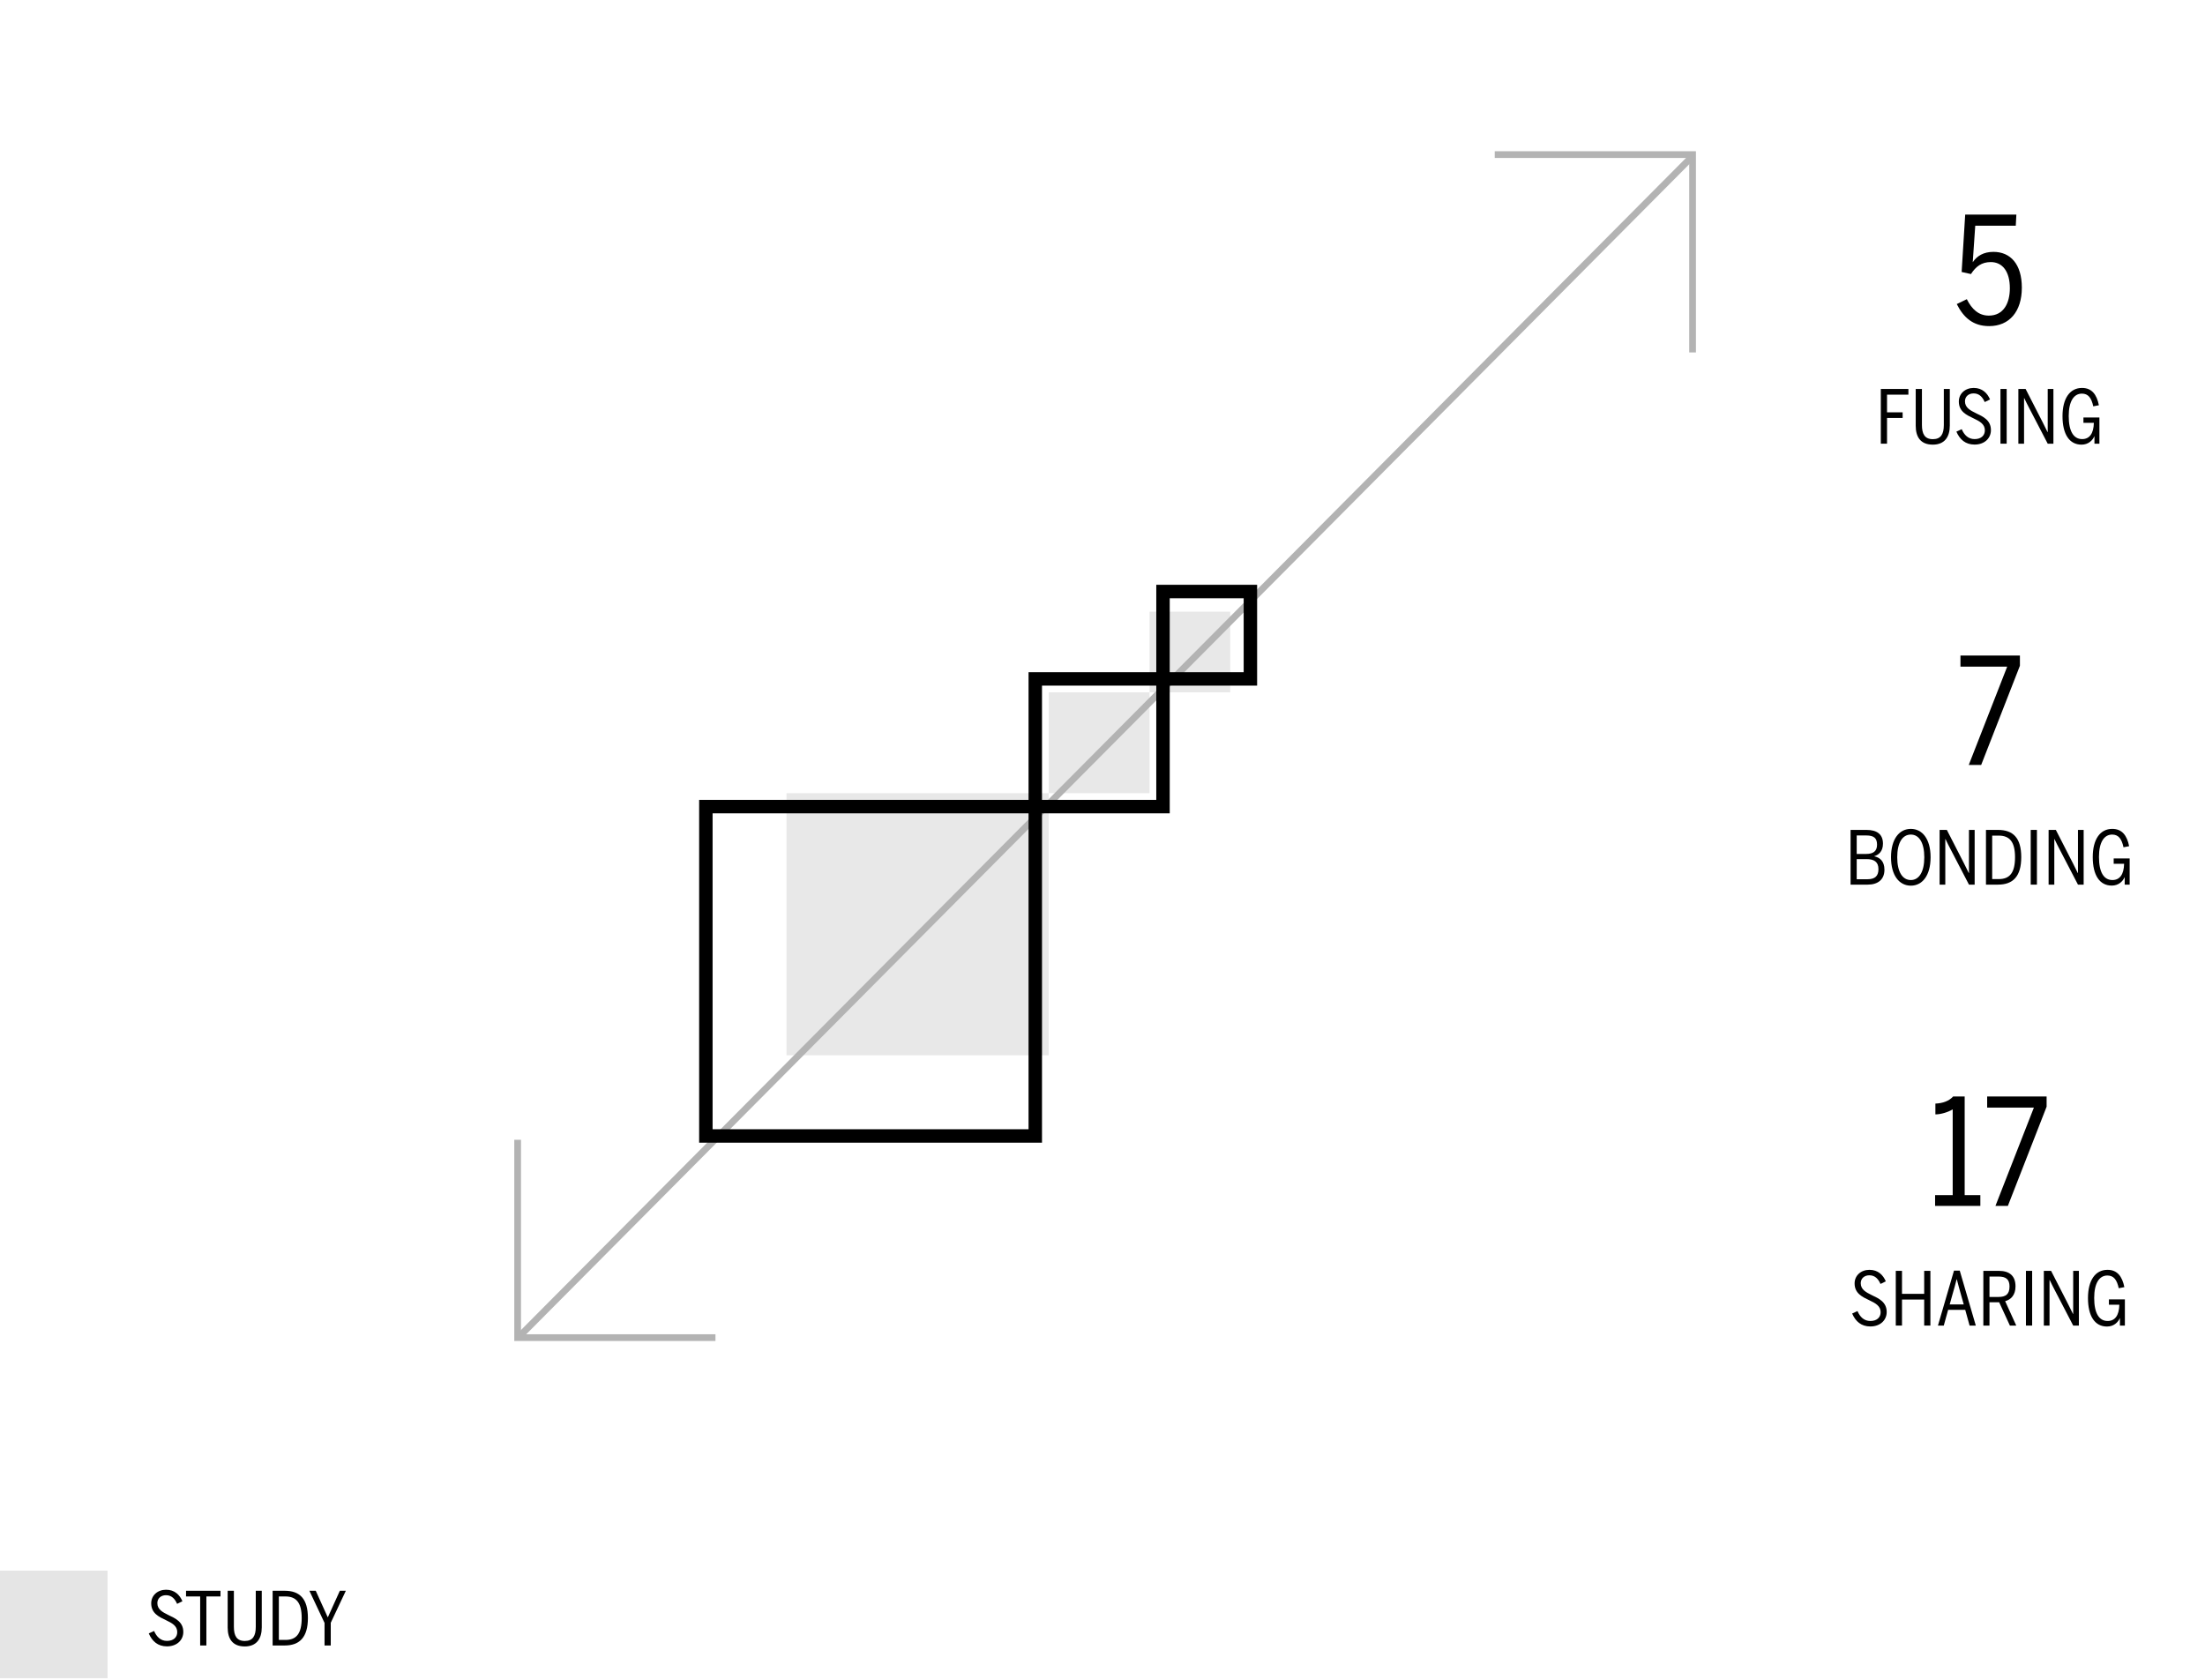 <?xml version="1.0" encoding="UTF-8"?>
<svg width="328px" height="250px" viewBox="0 0 328 250" version="1.1" xmlns="http://www.w3.org/2000/svg" xmlns:xlink="http://www.w3.org/1999/xlink">
    <title>Assets / Ecosystems - Body / body_sector_eat_chart_stages</title>
    <g id="Assets-/-Ecosystems---Body-/-body_sector_eat_chart_stages" stroke="none" stroke-width="1" fill="none" fill-rule="evenodd">
        <g id="17" transform="translate(287.851, 163.127)" fill="#000000" fill-rule="nonzero">
            <path d="M0,16.28 L6.732,16.28 L6.732,14.674 L4.4,14.674 L4.4,0 L2.684,0 C2.068,0.682 1.122,1.012 0.044,1.056 L0.044,2.662 C0.858,2.662 1.936,2.332 2.618,1.914 L2.618,14.674 L0,14.674 L0,16.28 Z" id="Path"></path>
            <polygon id="Path" points="8.976 16.28 10.824 16.28 16.588 1.518 16.588 0 7.744 0 7.744 1.65 14.696 1.65"></polygon>
        </g>
        <g id="Group" transform="translate(275.278, 57.713)" fill="#000000" fill-rule="nonzero">
            <g id="Sharing" transform="translate(0.236, 131.2)">
                <path d="M2.706,8.426 C4.202,8.426 5.137,7.469 5.137,6.281 C5.137,4.785 3.96,4.257 2.915,3.762 C2.068,3.344 1.276,2.937 1.276,1.991 C1.276,1.298 1.793,0.814 2.563,0.814 C3.443,0.814 3.916,1.419 4.213,2.101 L5.005,1.716 C4.609,0.781 3.861,0 2.574,0 C1.32,0 0.363,0.836 0.363,2.024 C0.363,3.52 1.529,4.037 2.563,4.532 C3.432,4.95 4.235,5.357 4.235,6.303 C4.235,7.095 3.663,7.612 2.706,7.612 C1.771,7.612 1.166,7.007 0.792,6.138 L0,6.501 C0.506,7.678 1.353,8.426 2.706,8.426 Z" id="Path"></path>
                <polygon id="Path" points="6.49 8.294 7.414 8.294 7.414 4.422 10.714 4.422 10.714 8.294 11.638 8.294 11.638 0.154 10.714 0.154 10.714 3.575 7.414 3.575 7.414 0.154 6.49 0.154"></polygon>
                <path d="M14.278,5.951 L16.819,5.951 L17.468,8.294 L18.392,8.294 L16.005,0.121 L15.147,0.121 L12.76,8.294 L13.629,8.294 L14.278,5.951 Z M16.599,5.148 L14.509,5.148 L14.861,3.883 C15.136,2.937 15.345,2.189 15.543,1.397 L15.565,1.397 C15.763,2.178 15.972,2.937 16.247,3.905 L16.599,5.148 Z" id="Shape"></path>
                <path d="M19.514,8.294 L20.427,8.294 L20.427,4.829 L21.868,4.829 L23.463,8.294 L24.409,8.294 L22.759,4.664 C23.595,4.444 24.299,3.773 24.299,2.464 C24.299,0.891 23.397,0.154 21.824,0.154 L19.514,0.154 L19.514,8.294 Z M20.427,4.037 L20.427,1.001 L21.769,1.001 C22.858,1.001 23.408,1.397 23.408,2.475 C23.408,3.63 22.847,4.037 21.769,4.037 L20.427,4.037 Z" id="Shape"></path>
                <polygon id="Path" points="25.85 8.294 26.774 8.294 26.774 0.154 25.85 0.154"></polygon>
                <path d="M28.512,8.294 L29.359,8.294 L29.359,1.507 L29.381,1.507 C29.689,2.156 29.843,2.453 30.151,3.047 L32.879,8.294 L33.726,8.294 L33.726,0.154 L32.879,0.154 L32.879,6.578 L32.857,6.578 C32.593,6.017 32.428,5.687 32.142,5.137 L29.59,0.154 L28.512,0.154 L28.512,8.294 Z" id="Path"></path>
                <path d="M37.906,8.437 C38.929,8.437 39.556,7.799 39.82,7.183 L39.831,7.183 L39.831,8.294 L40.568,8.294 L40.568,4.4 L38.192,4.4 L38.192,5.192 L39.743,5.192 C39.71,6.798 39.083,7.612 38.005,7.612 C36.74,7.612 36.003,6.479 36.003,4.18 C36.003,1.98 36.773,0.847 37.961,0.847 C38.896,0.847 39.38,1.463 39.655,2.739 L40.491,2.574 C40.172,0.979 39.435,0 37.983,0 C36.168,0 35.079,1.562 35.079,4.202 C35.079,6.897 36.102,8.437 37.906,8.437 Z" id="Path"></path>
            </g>
            <g id="bonding" transform="translate(0, 65.6)">
                <path d="M0,8.294 L2.563,8.294 C4.092,8.294 5.038,7.513 5.038,6.083 C5.038,4.807 4.356,4.257 3.531,4.081 L3.531,4.059 C4.18,3.872 4.818,3.344 4.818,2.2 C4.818,0.803 3.927,0.154 2.376,0.154 L0,0.154 L0,8.294 Z M0.913,3.729 L0.913,0.979 L2.343,0.979 C3.465,0.979 3.938,1.375 3.938,2.354 C3.938,3.333 3.355,3.729 2.321,3.729 L0.913,3.729 Z M0.913,7.491 L0.913,4.499 L2.365,4.499 C3.476,4.499 4.147,4.884 4.147,5.995 C4.147,6.974 3.663,7.491 2.541,7.491 L0.913,7.491 Z" id="Shape"></path>
                <path d="M8.965,8.448 C10.659,8.448 11.902,6.963 11.902,4.224 C11.902,1.485 10.659,0 8.965,0 C7.26,0 6.017,1.485 6.017,4.224 C6.017,6.963 7.26,8.448 8.965,8.448 Z M8.965,7.612 C7.711,7.612 6.941,6.38 6.941,4.224 C6.941,2.068 7.711,0.847 8.965,0.847 C10.197,0.847 10.967,2.068 10.967,4.224 C10.967,6.38 10.197,7.612 8.965,7.612 Z" id="Shape"></path>
                <path d="M13.244,8.294 L14.091,8.294 L14.091,1.507 L14.113,1.507 C14.421,2.156 14.575,2.453 14.883,3.047 L17.611,8.294 L18.458,8.294 L18.458,0.154 L17.611,0.154 L17.611,6.578 L17.589,6.578 C17.325,6.017 17.16,5.687 16.874,5.137 L14.322,0.154 L13.244,0.154 L13.244,8.294 Z" id="Path"></path>
                <path d="M20.141,8.294 L21.934,8.294 C24.156,8.294 25.388,7.073 25.388,4.213 C25.388,1.353 24.189,0.154 21.934,0.154 L20.141,0.154 L20.141,8.294 Z M21.065,7.469 L21.065,1.001 L22.044,1.001 C23.694,1.001 24.464,1.98 24.464,4.213 C24.464,6.501 23.694,7.469 22.055,7.469 L21.065,7.469 Z" id="Shape"></path>
                <polygon id="Path" points="26.796 8.294 27.72 8.294 27.72 0.154 26.796 0.154"></polygon>
                <path d="M29.458,8.294 L30.305,8.294 L30.305,1.507 L30.327,1.507 C30.635,2.156 30.789,2.453 31.097,3.047 L33.825,8.294 L34.672,8.294 L34.672,0.154 L33.825,0.154 L33.825,6.578 L33.803,6.578 C33.539,6.017 33.374,5.687 33.088,5.137 L30.536,0.154 L29.458,0.154 L29.458,8.294 Z" id="Path"></path>
                <path d="M38.852,8.437 C39.875,8.437 40.502,7.799 40.766,7.183 L40.777,7.183 L40.777,8.294 L41.514,8.294 L41.514,4.4 L39.138,4.4 L39.138,5.192 L40.689,5.192 C40.656,6.798 40.029,7.612 38.951,7.612 C37.686,7.612 36.949,6.479 36.949,4.18 C36.949,1.98 37.719,0.847 38.907,0.847 C39.842,0.847 40.326,1.463 40.601,2.739 L41.437,2.574 C41.118,0.979 40.381,0 38.929,0 C37.114,0 36.025,1.562 36.025,4.202 C36.025,6.897 37.048,8.437 38.852,8.437 Z" id="Path"></path>
            </g>
            <g id="fusing" transform="translate(4.499, 0)">
                <polygon id="Path" points="0 8.294 0.924 8.294 0.924 4.466 3.245 4.466 3.245 3.63 0.924 3.63 0.924 1.001 4.103 1.001 4.103 0.154 0 0.154"></polygon>
                <path d="M7.733,8.437 C9.515,8.437 10.263,7.26 10.263,5.599 L10.263,0.154 L9.372,0.154 L9.372,5.522 C9.372,6.853 8.943,7.623 7.744,7.623 C6.534,7.623 6.116,6.853 6.116,5.5 L6.116,0.154 L5.192,0.154 L5.192,5.621 C5.192,7.315 5.929,8.437 7.733,8.437 Z" id="Path"></path>
                <path d="M13.948,8.426 C15.444,8.426 16.379,7.469 16.379,6.281 C16.379,4.785 15.202,4.257 14.157,3.762 C13.31,3.344 12.518,2.937 12.518,1.991 C12.518,1.298 13.035,0.814 13.805,0.814 C14.685,0.814 15.158,1.419 15.455,2.101 L16.247,1.716 C15.851,0.781 15.103,0 13.816,0 C12.562,0 11.605,0.836 11.605,2.024 C11.605,3.52 12.771,4.037 13.805,4.532 C14.674,4.95 15.477,5.357 15.477,6.303 C15.477,7.095 14.905,7.612 13.948,7.612 C13.013,7.612 12.408,7.007 12.034,6.138 L11.242,6.501 C11.748,7.678 12.595,8.426 13.948,8.426 Z" id="Path"></path>
                <polygon id="Path" points="17.798 8.294 18.722 8.294 18.722 0.154 17.798 0.154"></polygon>
                <path d="M20.46,8.294 L21.307,8.294 L21.307,1.507 L21.329,1.507 C21.637,2.156 21.791,2.453 22.099,3.047 L24.827,8.294 L25.674,8.294 L25.674,0.154 L24.827,0.154 L24.827,6.578 L24.805,6.578 C24.541,6.017 24.376,5.687 24.09,5.137 L21.538,0.154 L20.46,0.154 L20.46,8.294 Z" id="Path"></path>
                <path d="M29.854,8.437 C30.877,8.437 31.504,7.799 31.768,7.183 L31.779,7.183 L31.779,8.294 L32.516,8.294 L32.516,4.4 L30.14,4.4 L30.14,5.192 L31.691,5.192 C31.658,6.798 31.031,7.612 29.953,7.612 C28.688,7.612 27.951,6.479 27.951,4.18 C27.951,1.98 28.721,0.847 29.909,0.847 C30.844,0.847 31.328,1.463 31.603,2.739 L32.439,2.574 C32.12,0.979 31.383,0 29.931,0 C28.116,0 27.027,1.562 27.027,4.202 C27.027,6.897 28.05,8.437 29.854,8.437 Z" id="Path"></path>
            </g>
        </g>
        <g id="7" transform="translate(291.624, 97.527)" fill="#000000" fill-rule="nonzero">
            <polygon id="Path" points="1.232 16.28 3.08 16.28 8.844 1.518 8.844 0 0 0 0 1.65 6.952 1.65"></polygon>
        </g>
        <g id="5" transform="translate(291.074, 31.927)" fill="#000000" fill-rule="nonzero">
            <path d="M4.818,16.588 C7.832,16.588 9.68,14.41 9.68,10.868 C9.68,7.37 7.986,5.544 5.456,5.544 C4.004,5.544 3.014,6.138 2.376,7.084 L2.75,1.65 L8.778,1.65 L8.866,0 L1.254,0 L0.726,8.536 L2.112,8.844 C2.838,7.722 3.696,7.062 5.06,7.062 C6.776,7.062 7.898,8.426 7.898,10.956 C7.898,13.156 6.974,15.026 4.774,15.026 C3.256,15.026 2.244,14.08 1.496,12.584 L0,13.31 C1.012,15.312 2.42,16.588 4.818,16.588 Z" id="Path"></path>
        </g>
        <g id="Group-4" transform="translate(0, 233.665)">
            <rect id="Rectangle-Copy-14" fill="#E5E5E5" x="0" y="0" width="16" height="16"></rect>
            <g id="STUDY" transform="translate(22.13, 2.841)" fill="#000000" fill-rule="nonzero">
                <path d="M2.706,8.426 C4.202,8.426 5.137,7.469 5.137,6.281 C5.137,4.785 3.96,4.257 2.915,3.762 C2.068,3.344 1.276,2.937 1.276,1.991 C1.276,1.298 1.793,0.814 2.563,0.814 C3.443,0.814 3.916,1.419 4.213,2.101 L5.005,1.716 C4.609,0.781 3.861,0 2.574,0 C1.32,0 0.363,0.836 0.363,2.024 C0.363,3.52 1.529,4.037 2.563,4.532 C3.432,4.95 4.235,5.357 4.235,6.303 C4.235,7.095 3.663,7.612 2.706,7.612 C1.771,7.612 1.166,7.007 0.792,6.138 L0,6.501 C0.506,7.678 1.353,8.426 2.706,8.426 Z" id="Path"></path>
                <polygon id="Path" points="7.645 8.294 8.569 8.294 8.569 1.001 10.67 1.001 10.67 0.154 5.544 0.154 5.544 1.001 7.645 1.001"></polygon>
                <path d="M14.278,8.437 C16.06,8.437 16.808,7.26 16.808,5.599 L16.808,0.154 L15.917,0.154 L15.917,5.522 C15.917,6.853 15.488,7.623 14.289,7.623 C13.079,7.623 12.661,6.853 12.661,5.5 L12.661,0.154 L11.737,0.154 L11.737,5.621 C11.737,7.315 12.474,8.437 14.278,8.437 Z" id="Path"></path>
                <path d="M18.425,8.294 L20.218,8.294 C22.44,8.294 23.672,7.073 23.672,4.213 C23.672,1.353 22.473,0.154 20.218,0.154 L18.425,0.154 L18.425,8.294 Z M19.349,7.469 L19.349,1.001 L20.328,1.001 C21.978,1.001 22.748,1.98 22.748,4.213 C22.748,6.501 21.978,7.469 20.339,7.469 L19.349,7.469 Z" id="Shape"></path>
                <polygon id="Path" points="26.147 8.294 27.071 8.294 27.071 4.917 29.315 0.154 28.424 0.154 26.642 4.092 26.62 4.092 24.838 0.154 23.892 0.154 26.147 4.939"></polygon>
            </g>
        </g>
        <g id="Group-2" transform="translate(77, 23)" stroke="#B3B3B3">
            <line x1="0.174" y1="175.903" x2="174.5" y2="0.5" id="Path-2"></line>
            <polyline id="Path-3" points="0 146.568 0 176 29.427 176"></polyline>
            <polyline id="Path-3-Copy" transform="translate(160.061, 14.716) scale(-1, -1) translate(-160.061, -14.716)" points="145.347 -8.98597009e-14 145.347 29.432 174.775 29.432"></polyline>
        </g>
        <rect id="Rectangle" fill="#B2B2B2" opacity="0.3" x="117" y="118" width="39" height="39"></rect>
        <rect id="Rectangle-Copy-59" fill="#B2B2B2" opacity="0.3" x="171" y="91" width="12" height="12"></rect>
        <path d="M186,88 L186,101 L173,101 L173,88 L186,88 Z" id="Rectangle-2-Copy-20" stroke="#000000" stroke-width="2"></path>
        <path d="M154,120 L154,169 L105,169 L105,120 L154,120 Z" id="Rectangle-2-Copy-21" stroke="#000000" stroke-width="2"></path>
        <rect id="Rectangle-Copy-58" fill="#B2B2B2" opacity="0.3" x="156" y="103" width="15" height="15"></rect>
        <path d="M173,101 L173,120 L154,120 L154,101 L173,101 Z" id="Rectangle-2-Copy-18" stroke="#000000" stroke-width="2"></path>
    </g>
</svg>